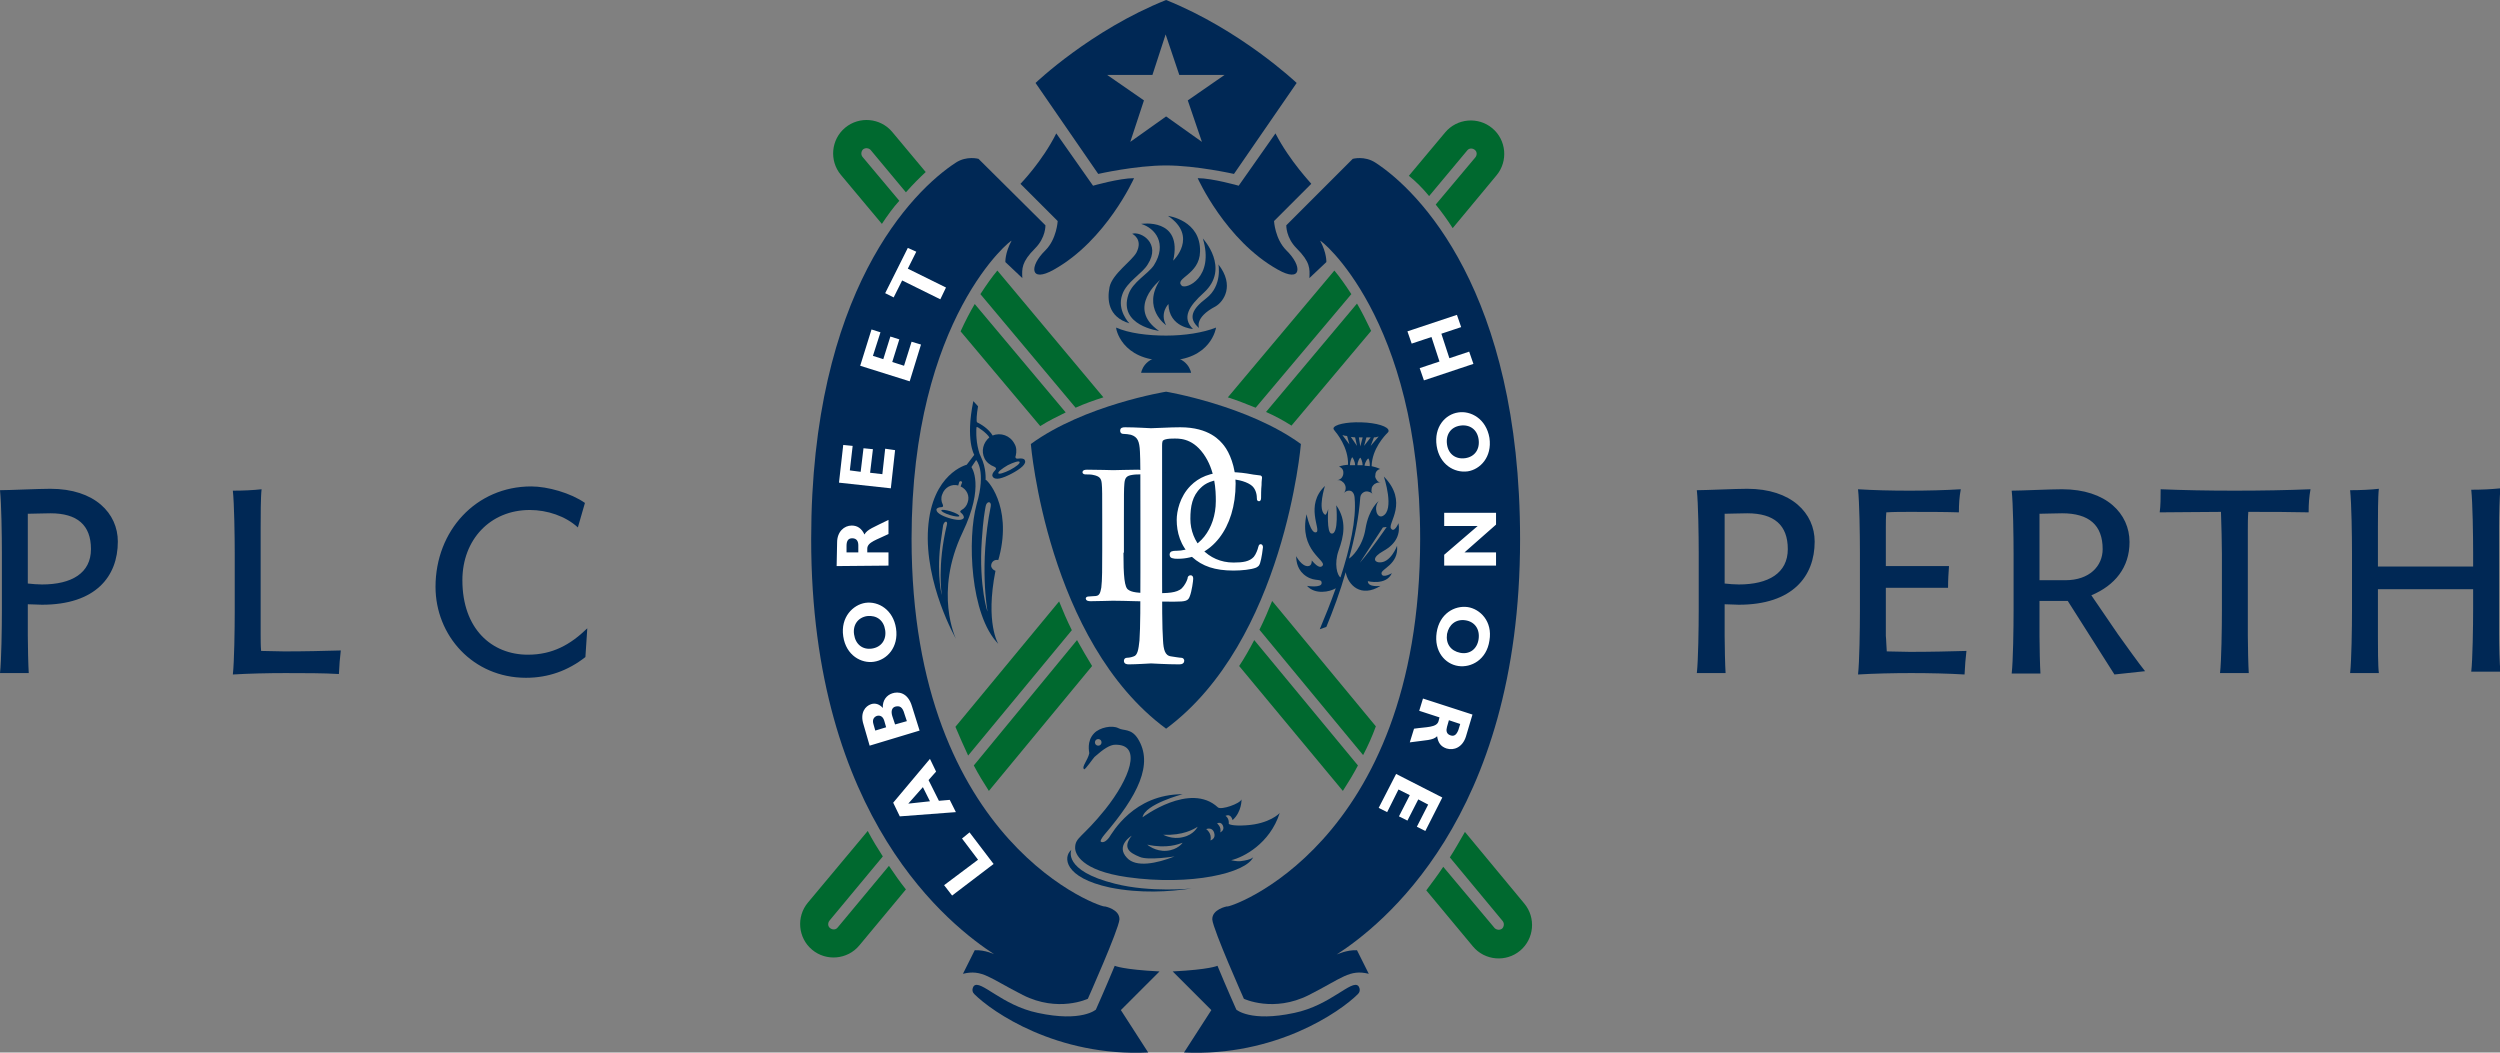 <svg xmlns="http://www.w3.org/2000/svg" width="530.4" height="223.3" viewBox="0 0 530.4 223.3"><rect x="0" y="0" width="530.4" height="223.3" fill="#808080" stroke="none"/><path fill-rule="evenodd" clip-rule="evenodd" fill="#002E5A" d="M247.4 83.1s-17.3 2.8-28.7 11.1c0 0 3.5 41.8 28.7 60.4C272.5 136 276 94.2 276 94.2c-11.3-8.2-28.6-11.1-28.6-11.1z"/><path fill="#FFF" stroke="#FFF" stroke-width=".5" d="M253.1 118c-2.5-2.3-3.2-5.2-3.2-7.7 0-1.7.6-4.8 2.9-7.1 1.6-1.6 3.9-2.8 7.9-2.8 1 0 2.5.1 3.8.3 1 .2 1.8.3 2.7.4.3 0 .3.1.3.3 0 .2-.1.5-.1 1.5-.1.9-.1 2.3-.1 2.7 0 .4-.1.5-.2.5-.2 0-.2-.2-.2-.5 0-1-.4-2.1-1.1-2.7-.9-.8-2.9-1.5-5.2-1.5-3.5 0-5.1 1-6 1.9-1.9 1.8-2.3 4.1-2.3 6.8 0 5 3.8 9.5 9.4 9.5 2 0 3.5-.2 4.5-1.3.5-.6.9-1.7 1-2.2.1-.3.1-.4.3-.4.1 0 .2.2.2.4s-.3 2.4-.6 3.3c-.2.5-.2.5-.7.8-1 .4-3 .6-4.7.6-3.9 0-6.5-.9-8.6-2.8z"/><path fill="#FFF" stroke="#FFF" stroke-width=".5" d="M242.2 110.1c0-10.3 0-12.2-.1-14.3-.1-2.2-.5-3.3-2.1-3.8-.4-.1-1.2-.2-1.7-.2-.2 0-.4-.1-.4-.4 0-.4.2-.5.8-.5 2.2 0 5.1.2 5.5.2 1.1 0 3.9-.2 6.2-.2 6.1 0 8.3 2.8 9.1 3.8 1.1 1.4 2.4 4.4 2.4 7.9 0 9.4-5.1 15.7-12 15.7-.2 0-.8 0-1-.1-.2 0-.5-.1-.5-.5 0-.5.3-.6 1.3-.6 4.7 0 8.5-4.7 8.5-10.8 0-2.2-.1-6.6-2.7-10.2-2.6-3.6-5.6-3.3-6.7-3.3-.8 0-1.7.1-2.1.4-.3.1-.4.6-.4 1.3v27.1c0 6.3 0 11.6.2 14.3.1 1.9.4 3.4 1.9 3.6.7.1 1.8.3 2.2.3.3 0 .4.2.4.4 0 .3-.2.5-.8.5-2.7 0-5.8-.2-6-.2-.1 0-3.2.2-4.7.2-.5 0-.8-.1-.8-.5 0-.2.1-.4.4-.4.4 0 1-.1 1.5-.3 1-.3 1.2-1.7 1.4-3.6.2-2.8.2-8 .2-14.3v-11.5z"/><path fill="#FFF" stroke="#FFF" stroke-width=".5" d="M238.1 117c0 5.3.2 7.7 1.1 8.3.8.6 2 .8 5.8.8 2.6 0 4.7 0 5.9-1.1.6-.6 1.1-1.5 1.3-2.2 0-.3.1-.5.4-.5.2 0 .3.1.3.5s-.3 2.6-.7 3.6c-.3.8-.5 1-3.1 1-7 0-10.2-.2-13-.2-.4 0-3.3.1-4.7.1-.5 0-.8-.1-.8-.3 0-.1.1-.2.4-.2.4 0 1-.1 1.5-.1 1-.1 1.2-.9 1.4-2 .2-1.5.2-4.4.2-7.9v-6.4c0-5.7 0-6.7-.1-7.8-.1-1.2-.5-1.8-2.1-2.1-.4-.1-1.2-.1-1.6-.1-.2 0-.4-.1-.4-.2 0-.2.2-.3.8-.3 2.2 0 5.2.1 5.5.1.2 0 3.8-.1 5.2-.1.5 0 .8.1.8.3 0 .1-.2.2-.4.2-.3 0-1 0-1.6.1-1.4.2-1.8.8-1.9 2.1-.1 1.2-.1 2.2-.1 7.8v6.6z"/><g fill="#002E5A"><path d="M240.2 49.6s2.4 1.1.9 4c-1 1.8-5.1 4.5-5.7 7.3-.5 2.6-.4 6.3 4.2 7.7 0 0-2.7-2.8-1.5-6.1.9-2.7 4.2-4.4 5.4-6.4 2.9-4.5-1.5-7.1-3.3-6.5z"/><path d="M245.9 70.2s-8.7-1.1-6.5-7.7c.9-2.7 4.1-4.3 5.4-6.2 2.9-4.6.3-7.9-2.7-8.8 0 0 8.9-1.4 6.8 7.8 0 0 5.4-5.1-1.1-9.5 0 0 7 .9 6.8 7.6-.1 4.9-5.5 5.6-3.9 7.2.9.9 7-1.7 4.5-10 0 0 5.9 6.3.2 11.5-3.2 2.9-4.7 5.3-2.3 7.7 0 0-5.1-.3-5.2-5.3 0 0-1.9 1.9-.5 4.5 0 0-5.2-3.6-1.3-9.6 0 .1-7.3 5.9-.2 10.8z"/><path d="M258.5 56.1s.9 4.5-2.6 7.2c-2.9 2.2-4 4.2-1.5 6.3 0 0-1.1-2.2 3.5-4.6 1.7-1 4.1-4.4.6-8.9z"/></g><path fill="#002E5A" d="M247.4 76.5c9.6 0 10.6-7 10.6-7-2.8 1.1-6.7 1.7-10.6 1.7-3.9 0-7.9-.5-10.6-1.7-.1 0 1 7 10.6 7z"/><path fill="#002E5A" d="M242.1 79.1s.5-3.5 5.3-3.5 5.3 3.5 5.3 3.5h-10.6z"/><g fill="#002E5A"><path d="M206.5 85.1c-1.7 8.3.2 11.4.2 11.4l-1.6 2.1s-7.4 1.8-8.2 13.5c-.8 11.7 5.9 23.4 5.9 23.4s-4.7-9.7 1.4-22.5c4.8-10 1.9-13.9 1.9-13.9l1-1.5s2.2 2.2.1 9.4c-2 7.2-1.4 23.5 4.6 29.6 0 0-2.8-4.4-.6-15.5-.4-.1-.8-.5-.9-.9-.1-.6.3-1.3 1-1.4h.5c.1-.2.1-.5.2-.7 2.8-10.9-2.8-16.6-2.9-16.3 0 0 .2-2.5-1-4.9-.2-.4-.4-.9-.5-1.4-.6-2.2-.5-4.7-.4-4.9.1-.2 2.3 1.4 2.7 2.2-1.3 1.1-1.8 2.9-1 4.5.4.8 1.2 1.4 2 1.7.2.1.7.3.2.8-.5.5-.7 1-.5 1.3.5.9 2.1.4 4-.6s3.3-2.1 2.8-2.9c-.1-.3-.7-.4-1.4-.3-.7.1-.6-.5-.5-.6.2-.9.2-1.8-.3-2.6-.9-1.7-2.9-2.4-4.6-1.7-.9-1.5-2.5-2.4-3.3-2.8-.2-.1-.1-1.7.2-3.4l-1-1.1zm-5.6 26.2c-2.1 8.7-1.1 14.8-1.1 14.8.1.7-1.1-3.7-.3-10.5.4-3.1.5-3.3.6-4.2.3-1 1-.9.8-.1zm4.4-4.7c-.2.7-.7 1.3-1.3 1.6-.1.1-.5.3-.1.6s.6.7.6 1c-.2.7-1.6.6-3.2.1s-2.8-1.2-2.6-1.9c.1-.2.5-.4 1-.4s.4-.4.3-.6c-.3-.6-.4-1.4-.1-2.1.5-1.5 2-2.3 3.4-1.9l.2-.7s.1-.3.4-.2c.3.1.2.3.2.3l-.3.8c1.3.6 2 2 1.5 3.4zm4.9.8c-2.5 12.5-.7 22.2-.7 22.2.2 1-1.9-5.1-1.2-15 .3-4.5.6-5.9.8-7.1.2-1.3 1.3-1.2 1.1-.1zm4.1-7.7c-1.2.6-2.4 1-2.5.7-.1-.3.8-1 2-1.7 1.2-.6 2.4-1 2.5-.7.2.3-.7 1-2 1.7z"/><ellipse transform="rotate(-72.428 201.6 108.874)" cx="201.6" cy="108.9" rx=".4" ry="2"/></g><path fill="#002E5A" d="M281.4 133c1.4-3.4 2.9-7.4 4.1-11.6.5 2.7 3.2 5.5 7.4 2.9 0 0-2.7.4-2.7-1 0 0 3.9 1 5.1-1.7 0 0-2 1.2-2.2.1-.2-1 3.7-1.9 3.3-5.9 0 0-1.4 3.8-3.9 3.5-.9-.1-1.5-1 1-2.4 2.9-1.6 3.6-3.8 3.2-5.9 0 0-.9 2.2-1.6 1.1-.7-1.1 3.8-5.6-1.5-11 0 0 2.4 7.2-.3 8.4-1.2.5-1.9-1.8-.8-3.2 0 0-2.1 1.6-2.8 5.9-.6 3.8-3 6.1-3.5 6.3 1.2-4.3 2.1-8.8 2.4-13 .1-.9 1-1.4 1.7-1.2.4.1.8.3 1 .6-.3-.3-.4-.7-.3-1.1 0-.3.1-.6.4-.9.1-.1.3-.3.4-.3.3-.2.8-.3 1.1-.2-.4-.1-.7-.3-.9-.7-.2-.3-.3-.6-.2-.9 0-.2 0-1 1-1.3 0 0-.5-.3-1.8-.6.1-3.7 2.8-6.5 3.4-7.1.1-.1.2-.2.2-.4 0-.9-2.5-1.7-5.8-1.8-3.2-.1-5.8.5-5.9 1.3 0 .1.1.3.2.4.5.6 3 3.6 2.9 7.3-1.4.1-1.9.4-1.9.4 1 .4.9 1.2.9 1.4 0 .3-.1.6-.3.9-.2.3-.6.5-1 .6.4-.1.8 0 1.1.3.1.1.3.2.4.4.2.3.3.6.3.9 0 .4-.1.8-.4 1.1.3-.3.7-.5 1-.5 1.3-.1 1.3 1.6 1.3 1.6.4 4.4-1 10.7-3 16.8-.7-.4-1.4-2.9-.4-5.7 1.1-3 1.8-6.3-.5-9.6 0 0 .6 6.2-1 6-1.1-.1-.7-5.2-.7-5.2s-.4 1.4-.7 1.2c-1.6-1.1 0-6.1 0-6.1-4.3 4.1-.8 9.3-1.8 9.8-1.2.6-2.1-3.8-2.1-3.8-1.7 7.7 4.3 9.8 3.4 10.9-.7.9-2-.8-2.3-1.1 0 0 .1 1.1-.7 1.2-1.4.2-2.6-2.1-2.6-2.1 0 1.2.3 3.1 2.2 4.3 1.9 1.2 3.2.3 3.2 1.4 0 1.1-3.1.6-3.1.6 1.7 1.9 4.8 1.3 6.1.5-1.1 3.1-2.3 6.1-3.4 8.7l1.4-.5zm3.4-40.7c.3.1.7.2 1 .2l.5 1.8-1.5-2zm2.7 6.4h-1.1c0-.8.4-1.7.5-1.7.1.1.6.9.6 1.7zm-.9-6c.3 0 .6.1.9.1l.4 1.8-1.3-1.9zm2.5 6H288c0-.8.5-1.6.6-1.6.1 0 .5.9.5 1.6zm-.5-4l-.3-1.9h.8l-.5 1.9zm2 4.2l-1.1-.1c.1-.8.7-1.6.8-1.5.1-.1.4.9.3 1.6zm-1.2-4.3l.5-1.8h.9l-1.4 1.8zm1.4 0l.7-1.8c.4 0 .7-.1 1-.2l-1.7 2zm2.6 17.3l.8-.1s-3.4 5-5.7 7.6l4.9-7.5z"/><path clip-rule="evenodd" fill="none" d="M183.1 31.7c-.5.4-.5 1.1-.1 1.6l7.7 9.3 1.5-1.8-7.5-9c-.4-.4-1.1-.5-1.6-.1zM312.9 31.7c-.5-.4-1.2-.3-1.6.1l-8.1 9.7c.5.6 1 1.1 1.5 1.8l8.4-10c.4-.5.3-1.2-.2-1.6z"/><g fill="#002855"><path d="M224.1 28.3l7.8 11.1s5.6-1.6 8.7-1.6c0 0-5.9 13.2-17 19.4-5.1 2.9-5.3-.7-1.8-4.1 2.4-2.4 2.6-6.2 2.6-6.2l-7.9-7.9s4.6-4.7 7.6-10.7z"/><path d="M206.8 201.6l-2.5 5c4.1-1 5.6.9 12.7 4.5 7.5 3.8 13.8.8 13.8.8s6.5-14.6 6.7-16.8c.1-2.2-3.1-2.8-3.1-2.8.4.7-41-12.7-41-78 0-47.1 21.6-63.9 21.2-63.2-1.4 2.6-1.3 4.5-1.3 4.5l3.6 3.4c-.1-2-.2-3.4 2.7-6.3 2.3-2.3 2.2-4.9 2.2-4.9l-14.2-14.1s-2.5-.7-4.8.8c-9.1 5.9-30.7 27.3-30.7 79.9 0 59.4 29.8 82.2 38.9 88.1.1 0-2-1-4.2-.9z"/><path d="M243.6 223.3c-19.4.9-33.1-8.6-36.9-12.4-.8-.8-.1-1.7-.1-1.7 1.4-1.5 5.9 4.1 13.6 5.7 9.3 2 12.3-.7 12.3-.7s2.1-4.7 4-9.3c0 0 1.6.8 9.5 1.2l-8.2 8.2 5.8 9zM270.6 28.3l-7.8 11.1s-5.6-1.6-8.7-1.6c0 0 5.9 13.2 17 19.4 5.1 2.9 5.3-.7 1.8-4.1-2.4-2.4-2.6-6.2-2.6-6.2l7.9-7.9c.1 0-4.5-4.7-7.6-10.7z"/><path d="M287.9 201.6l2.5 5c-4.1-1-5.6.9-12.7 4.5-7.5 3.8-13.8.8-13.8.8s-6.5-14.6-6.7-16.8c-.1-2.2 3.1-2.8 3.1-2.8-.3.7 41-12.7 41-78 0-47.1-21.6-63.9-21.2-63.2 1.4 2.6 1.3 4.5 1.3 4.5l-3.6 3.4c.1-2 .2-3.4-2.7-6.3-2.3-2.3-2.2-4.9-2.2-4.9L287 33.7s2.5-.7 4.8.8c9.1 5.9 30.7 27.3 30.7 79.9 0 59.4-29.8 82.2-38.9 88.1.1 0 2.1-1 4.3-.9z"/><path d="M251.2 223.3c19.4.9 33.1-8.6 36.9-12.4.8-.8.1-1.7.1-1.7-1.4-1.5-5.9 4.1-13.6 5.7-9.3 2-12.3-.7-12.3-.7s-2.1-4.7-4-9.3c0 0-1.6.8-9.5 1.2l8.2 8.2-5.8 9z"/></g><path fill-rule="evenodd" clip-rule="evenodd" d="M247.3 122.5h.1-.1M247.3 100.3v.1l.1-.1"/><path fill="#FFF" d="M302.1 80.7l-.9-2.6 4.2-1.4-1.7-5.2-4.2 1.4-.9-2.6 10.5-3.5.9 2.6-4.2 1.4 1.7 5.2 4.2-1.4.9 2.6-10.5 3.5zM304.8 94.6c-.6-4 1.8-6.7 4.6-7.1 2.6-.4 5.9 1.3 6.6 5.4.6 4.1-2 6.7-4.6 7.1-2.9.4-6-1.5-6.6-5.4zm8.9-1.4c-.3-2.1-1.9-3.2-3.9-2.9-2 .3-3.1 1.9-2.8 4 .3 2.1 1.9 3.2 3.9 2.9 2-.3 3.1-1.9 2.8-4zM306.4 120v-2.3l7.1-6.1h-7.1v-2.8h11v2.5l-6.7 5.9h6.7v2.8h-11zM304.8 134.2c.6-4 3.8-5.8 6.6-5.4 2.6.4 5.3 3 4.6 7.1-.6 4.1-3.9 5.8-6.6 5.4-2.8-.4-5.2-3.1-4.6-7.1zm8.9 1.4c.3-2.1-.8-3.7-2.8-4-2-.3-3.5.9-3.9 2.9-.3 2.1.8 3.6 2.8 4 2 .4 3.6-.8 3.9-2.9zM311 156.3c-.7 2.2-2.5 3-4.1 2.5-1.2-.4-1.8-1.2-2-2.6-.9.9-2.3.8-5.8 1.3l.9-2.9c2.6-.4 4.8-.2 5.2-1.6l.2-.8-4.3-1.4.8-2.6 10.5 3.4-1.4 4.7zm-3.6-3.5l-.4 1.4c-.2.7-.2 1.5.7 1.8.8.3 1.3-.1 1.7-1.1l.4-1.3-2.4-.8zM292.5 171.4l3.7-7.2 9.8 5-3.6 7.1-1.8-.9 2.4-4.7-2.1-1.1-2.3 4.5-1.8-.9 2.3-4.5-2.4-1.2-2.4 4.8-1.8-.9zM205.7 176.6l5.1 6.7-8.8 6.7-1.7-2.2 7.2-5.4-3.4-4.5 1.6-1.3zM197.3 161l1.3 2.7-1.6 1.8 2.2 4.4 2.3-.2 1.3 2.6-11.9.9-1.4-2.9 7.8-9.3zm-4.6 9.5l4.6-.5-1.5-3-3.1 3.5zM183.2 153.7c-.8-2.5.4-3.9 1.6-4.3.9-.3 1.8 0 2.5.8-.1-1.6.8-2.7 2-3.1 1.2-.4 3.3-.3 4.2 2.8l1.6 5.1-10.6 3.2-1.3-4.5zm4.8.6l-.4-1.4c-.3-1-1-1.2-1.6-1-.5.2-1 .7-.7 1.7l.4 1.4 2.3-.7zm4.4-1.3l-.5-1.5c-.4-1.5-1-1.8-1.9-1.6-.8.2-1 1-.7 2l.6 1.8 2.5-.7zM190.1 133.3c.6 4-1.9 6.7-4.7 7.1-2.6.4-5.9-1.3-6.5-5.4-.6-4.1 2.1-6.7 4.7-7.1 2.8-.4 5.9 1.5 6.5 5.4zm-8.9 1.3c.3 2.1 1.8 3.3 3.8 3 2-.3 3.1-1.9 2.8-3.9-.3-2.1-1.8-3.2-3.8-3-2 .3-3.1 1.9-2.8 3.9zM177.6 115.1c0-2.3 1.5-3.6 3.1-3.6 1.2 0 2.1.6 2.7 1.9.6-1.1 1.9-1.5 5.1-3.1v3c-2.4 1.2-4.5 1.7-4.5 3.1v.8h4.5v2.8l-11 .1.1-5zm4.5 2.1v-1.5c0-.8-.3-1.5-1.3-1.5-.8 0-1.2.5-1.2 1.6v1.4h2.5zM189.9 95.5l-.9 8.1-11-1.2.9-8 2 .2-.6 5.2 2.3.3.6-5 2 .2-.6 5 2.6.3.6-5.4 2.1.3zM195.4 73.1l-2.4 7.8-10.5-3.3 2.4-7.7 1.9.6-1.6 5 2.2.7 1.5-4.8 1.9.6-1.5 4.8 2.5.8 1.6-5.1 2 .6zM194.4 53.4l-1.8 3.6 8.1 4-1.2 2.5-8.1-4-1.8 3.6-1.8-.9 4.8-9.6 1.8.8z"/><path clip-rule="evenodd" fill="none" d="M250.3 15.9l-2.9-8.6-2.8 8.6h-9.7l7.9 5.4-3 8.8 7.6-5.4 7.6 5.4-2.9-8.8 7.8-5.4"/><path clip-rule="evenodd" fill="none" d="M250.3 15.9l-2.9-8.6-2.8 8.6h-9.7l7.9 5.4-3 8.8 7.6-5.4 7.6 5.4-2.9-8.8 7.8-5.4"/><path fill="#002855" d="M247.4 0c-16 6.4-27.7 17.6-27.7 17.6L233 36.9s7.9-1.8 14.4-1.8c6.4 0 14.4 1.8 14.4 1.8l13.3-19.3S263.3 6.4 247.4 0zm7.6 30.1l-7.6-5.4-7.6 5.4 2.9-8.8-7.8-5.4h9.6l2.8-8.6 2.9 8.6h9.6l-7.8 5.4 3 8.8z"/><g fill="#002E5A"><path d="M252.8 188.5c-4.8.7-10.8 1.1-17.3-.2-9.8-2.1-10-6.5-8.2-8 0 0-2 4.4 9.3 7.2 7.5 1.9 16.2 1 16.2 1z"/><path d="M265.9 181.8c-1.4 3.4-13.2 6.2-26.7 4.3-9.9-1.4-11.1-5-11.1-6.2 0-2.3 1.5-2.1 6.4-8.2 5.1-6.4 8-13.8 2.1-13.7-1.1 0-2.5.9-4.4 2.6-.3.3-2 2.8-2.2 2.6-.6-.5.8-1.9 1.1-3.4 0-.3-.6-2.5 1-4.2 1.2-1.3 3.9-1.8 5.2-1.1 1.1.6 2.7 0 4.1 2.2 3.4 5.4 0 12.1-7.1 20.4-.5.6-1 1.4-.7 1.5.4.2 1 0 1.7-.9.7-1 5.2-9.2 15.6-9.2 0 0-8 2.1-8.5 4.9 0 0 10.1-7.6 16-2.1.7.6 4.7-.8 5-1.7 0 0 .1 2.6-1.9 4.4 0 0-.3-1.5-1.5-.9 0 0 .8.4.7 1.7 0 0 .6.5 3.6.3 5.1-.3 7.2-2.6 7.2-2.6-2.1 6.5-7.7 9.4-10.3 10 0 0 1.2.3 2 .2 2.5-.3 2.7-.9 2.7-.9zm-6.4-6.5s-.3-1.1-1.3-.6c0 0 1 .7.7 1.9 0 0 .9-.4.6-1.3zm-10.3 6.4s-5.6.9-7.4.1c-2.2-.9-3.7-1.9-1.7-4.5 0 0-3.5 2.1-1 4.7 1.9 2.1 6.3 1.2 10.1-.3zm4.9-6.3c-.8.5-3.1 1.9-7.3 1.7 0 0 1.9 1.1 4.2.5 2.3-.5 3.1-2.2 3.1-2.2zm-3.2 3.4c-.9.3-3.3 1.3-7.5.4 0 0 1.7 1.5 4.1 1.3 2.4-.2 3.4-1.7 3.4-1.7zm6.7-2.1s-.3-1.3-1.7-.8c0 0 1.3.9.9 2.4.1 0 1.2-.4.8-1.6zm-23.9-19.2c0-.4-.3-.7-.7-.7-.4 0-.7.3-.7.7s.3.7.7.7c.4 0 .7-.3.7-.7z"/></g><g fill="#00692F"><path d="M183 33.3c-.4-.5-.3-1.2.1-1.6.5-.4 1.2-.3 1.6.1l7.5 9c1.5-1.7 2.9-3.1 4.2-4.3l-7.1-8.5c-2.5-3-7-3.4-10-.9s-3.4 7-.9 10l8.7 10.4c1.2-1.8 2.4-3.5 3.7-4.9l-7.8-9.3z"/><path fill-rule="evenodd" clip-rule="evenodd" d="M318.8 195.4c.4.5.3 1.2-.1 1.6-.5.4-1.2.3-1.6-.1l-10.9-13c-1.2 1.8-2.4 3.4-3.6 5l9.9 11.9c2.5 3 7 3.4 10 .9s3.4-7 .9-10l-12.6-15.2c-1.1 1.9-2.1 3.7-3.2 5.4l11.2 13.5z"/><path d="M177.7 196.8c-.4.5-1.1.5-1.6.1s-.5-1.1-.1-1.6l11.3-13.6c-1.1-1.7-2.2-3.5-3.2-5.4l-12.7 15.2c-2.5 3-2.1 7.5.9 10s7.5 2.1 10-.9l9.9-11.9c-1.2-1.5-2.4-3.2-3.6-5l-10.9 13.1zM303.2 41.6l8.1-9.7c.4-.5 1.1-.5 1.6-.1s.5 1.1.1 1.6l-8.4 10c1.2 1.5 2.4 3.1 3.6 5l9.3-11.2c2.5-3 2.1-7.5-.9-10s-7.5-2.1-10 .9l-7.7 9.2c1.5 1.2 2.9 2.6 4.3 4.3z"/><path fill-rule="evenodd" clip-rule="evenodd" d="M202.7 154.2c.9 2.1 1.8 4.2 2.7 6.1l22-26.6c-1-2-1.9-4.1-2.7-6.1l-22 26.6zM206.6 162.4c1 1.9 2.1 3.7 3.2 5.4l21.9-26.5c-1.1-1.8-2.2-3.7-3.2-5.5l-21.9 26.6zM289.2 160.2c1-1.9 1.9-3.9 2.7-6.1l-22-26.6c-.8 2-1.7 4.1-2.7 6.1l22 26.6zM284.9 167.8c1.1-1.7 2.2-3.5 3.2-5.4l-22-26.6c-1 1.9-2 3.7-3.2 5.5l22 26.5zM211.6 57.4c-1.1 1.3-2.3 3-3.6 5l20.2 24.1c2-.9 4-1.6 5.9-2.2l-22.5-26.9zM206.8 64.5c-1 1.7-2 3.6-3 5.8l16.9 20.1c1.7-1.1 3.6-2 5.4-2.9l-19.3-23zM286.7 62.4c-1.3-2-2.5-3.7-3.6-5l-22.6 26.9c1.9.6 3.9 1.4 5.9 2.2l20.3-24.1zM290.9 70.2c-1-2.1-2-4.1-3-5.8l-19.3 23c1.8.8 3.7 1.8 5.4 2.9l16.9-20.1z"/></g><g fill="#002855"><path d="M5.9 134.9c0 2.1.1 6.4.2 7.9H0c.3-2.6.4-9.7.4-13.3v-12.2c0-3.5-.1-10.6-.4-13.3 2 0 8.1-.3 10.7-.3 9.4 0 14.3 5.2 14.3 11.2 0 7.4-4.7 13.4-16.1 13.4-.9 0-1.9-.1-3-.1v6.7zm3-10.9c6.3 0 10.4-2.4 10.4-7.5s-2.9-7.6-8.6-7.6c-1.8 0-3.4.1-4.8.1v14.8c1 .1 2 .2 3 .2zM60.7 142.8c-3.9 0-8 .1-11.3.3.3-2.6.4-9.7.4-13.3v-12.4c0-3.5-.1-10.6-.4-13.3 2.2 0 4.3-.1 6.1-.3-.2 1.6-.2 6-.2 8.1v22.9c0 .8 0 2.3.1 3.3 1.6 0 3.2.1 4.9.1 4.5 0 8.3-.1 12-.2-.2 1.6-.3 3.1-.4 5-3.2-.2-7.3-.2-11.2-.2zM124.2 139.4c-3.7 2.9-7.9 4.4-12.6 4.4-11.3 0-19.2-9-19.2-19.3 0-11.9 8.6-21.3 20.3-21.3 3.5 0 8.4 1.4 11.4 3.5l-1.5 5.2c-2.6-2.4-6.5-3.7-10.2-3.7-8.4 0-14.3 6.3-14.3 14.9 0 10.3 6.2 15.8 13.9 15.8 5.2 0 9-2.1 12.6-5.6l-.4 6.1z"/></g><g fill="#002855"><path d="M365.9 134.9c0 2.1.1 6.4.2 7.9H360c.3-2.6.4-9.7.4-13.3v-12.2c0-3.5-.1-10.6-.4-13.3 2 0 8.1-.3 10.7-.3 9.4 0 14.3 5.2 14.3 11.2 0 7.4-4.7 13.4-16.1 13.4-.9 0-1.9-.1-3-.1v6.7zm3-10.9c6.3 0 10.4-2.4 10.4-7.5s-2.9-7.6-8.6-7.6c-1.8 0-3.4.1-4.8.1v14.8c1 .1 2 .2 3 .2zM400.3 138.2c1.6 0 3.2.1 4.9.1 4.5 0 8.3-.1 12-.2-.2 1.6-.3 3.1-.4 5-3.3-.2-7.4-.3-11.3-.3s-8 .1-11.3.3c.3-2.6.4-9.7.4-13.3v-12.7c0-3.6-.1-10.6-.4-13.3 3.2.2 7 .3 10.9.3 3.9 0 7.6-.1 10.9-.3-.3 1.6-.4 3.1-.4 4.9-3.2-.1-6.6-.1-10.5-.1-1.7 0-3.3 0-4.9.1-.1 1-.1 2.4-.1 3.2v8.2h13.4c-.1 1.4-.2 2.9-.2 4.6h-13.2v10.2c.1.9.1 2.3.2 3.3zM432.7 127.7v7.3c0 2.1.1 6.4.2 7.9h-6.1c.3-2.6.4-9.7.4-13.3v-12.2c0-3.5-.1-10.6-.4-13.3 2 0 8.1-.3 10.7-.3 9.4 0 14.3 5.2 14.3 11.2 0 5.4-3.1 9.2-8.1 11.3l5.6 8.2c1.5 2.1 4.5 6.3 5.8 7.9l-6.5.7-9.9-15.6h-6zm5.5-4.6c5.1 0 7.9-3 7.9-6.6 0-5.1-2.9-7.6-8.6-7.6-1.8 0-3.4.1-4.8.1v14.1h5.5zM476.9 134.9c0 2.1.1 6.4.2 7.9H471c.3-2.6.4-9.7.4-13.3v-11.9c0-2.3-.1-5.9-.2-9-4.9 0-8.7.1-13 .1.2-1.4.2-3.2.2-4.9 5 .2 9.7.3 15.7.3s11-.1 16.1-.3c-.3 1.6-.4 3.1-.4 4.9-4.2-.1-7.9-.1-12.8-.1-.1 1.2-.1 2.7-.1 3.6v22.7zM504.7 142.8h-6.1c.3-2.6.4-9.7.4-13.3v-12.2c0-3.5-.1-10.6-.4-13.3 2.2 0 4.3-.1 6.1-.3-.2 1.6-.2 6-.2 8.1v8.4h20.2v-3c0-3.5-.1-10.6-.4-13.3 2.2 0 4.3-.1 6.2-.3-.2 1.6-.3 6-.3 8.1v22.9c0 2.1.1 6.4.3 7.9h-6.2c.3-2.6.4-9.7.4-13.3V125h-20.2v10c0 2 0 6.3.2 7.8z"/></g></svg>